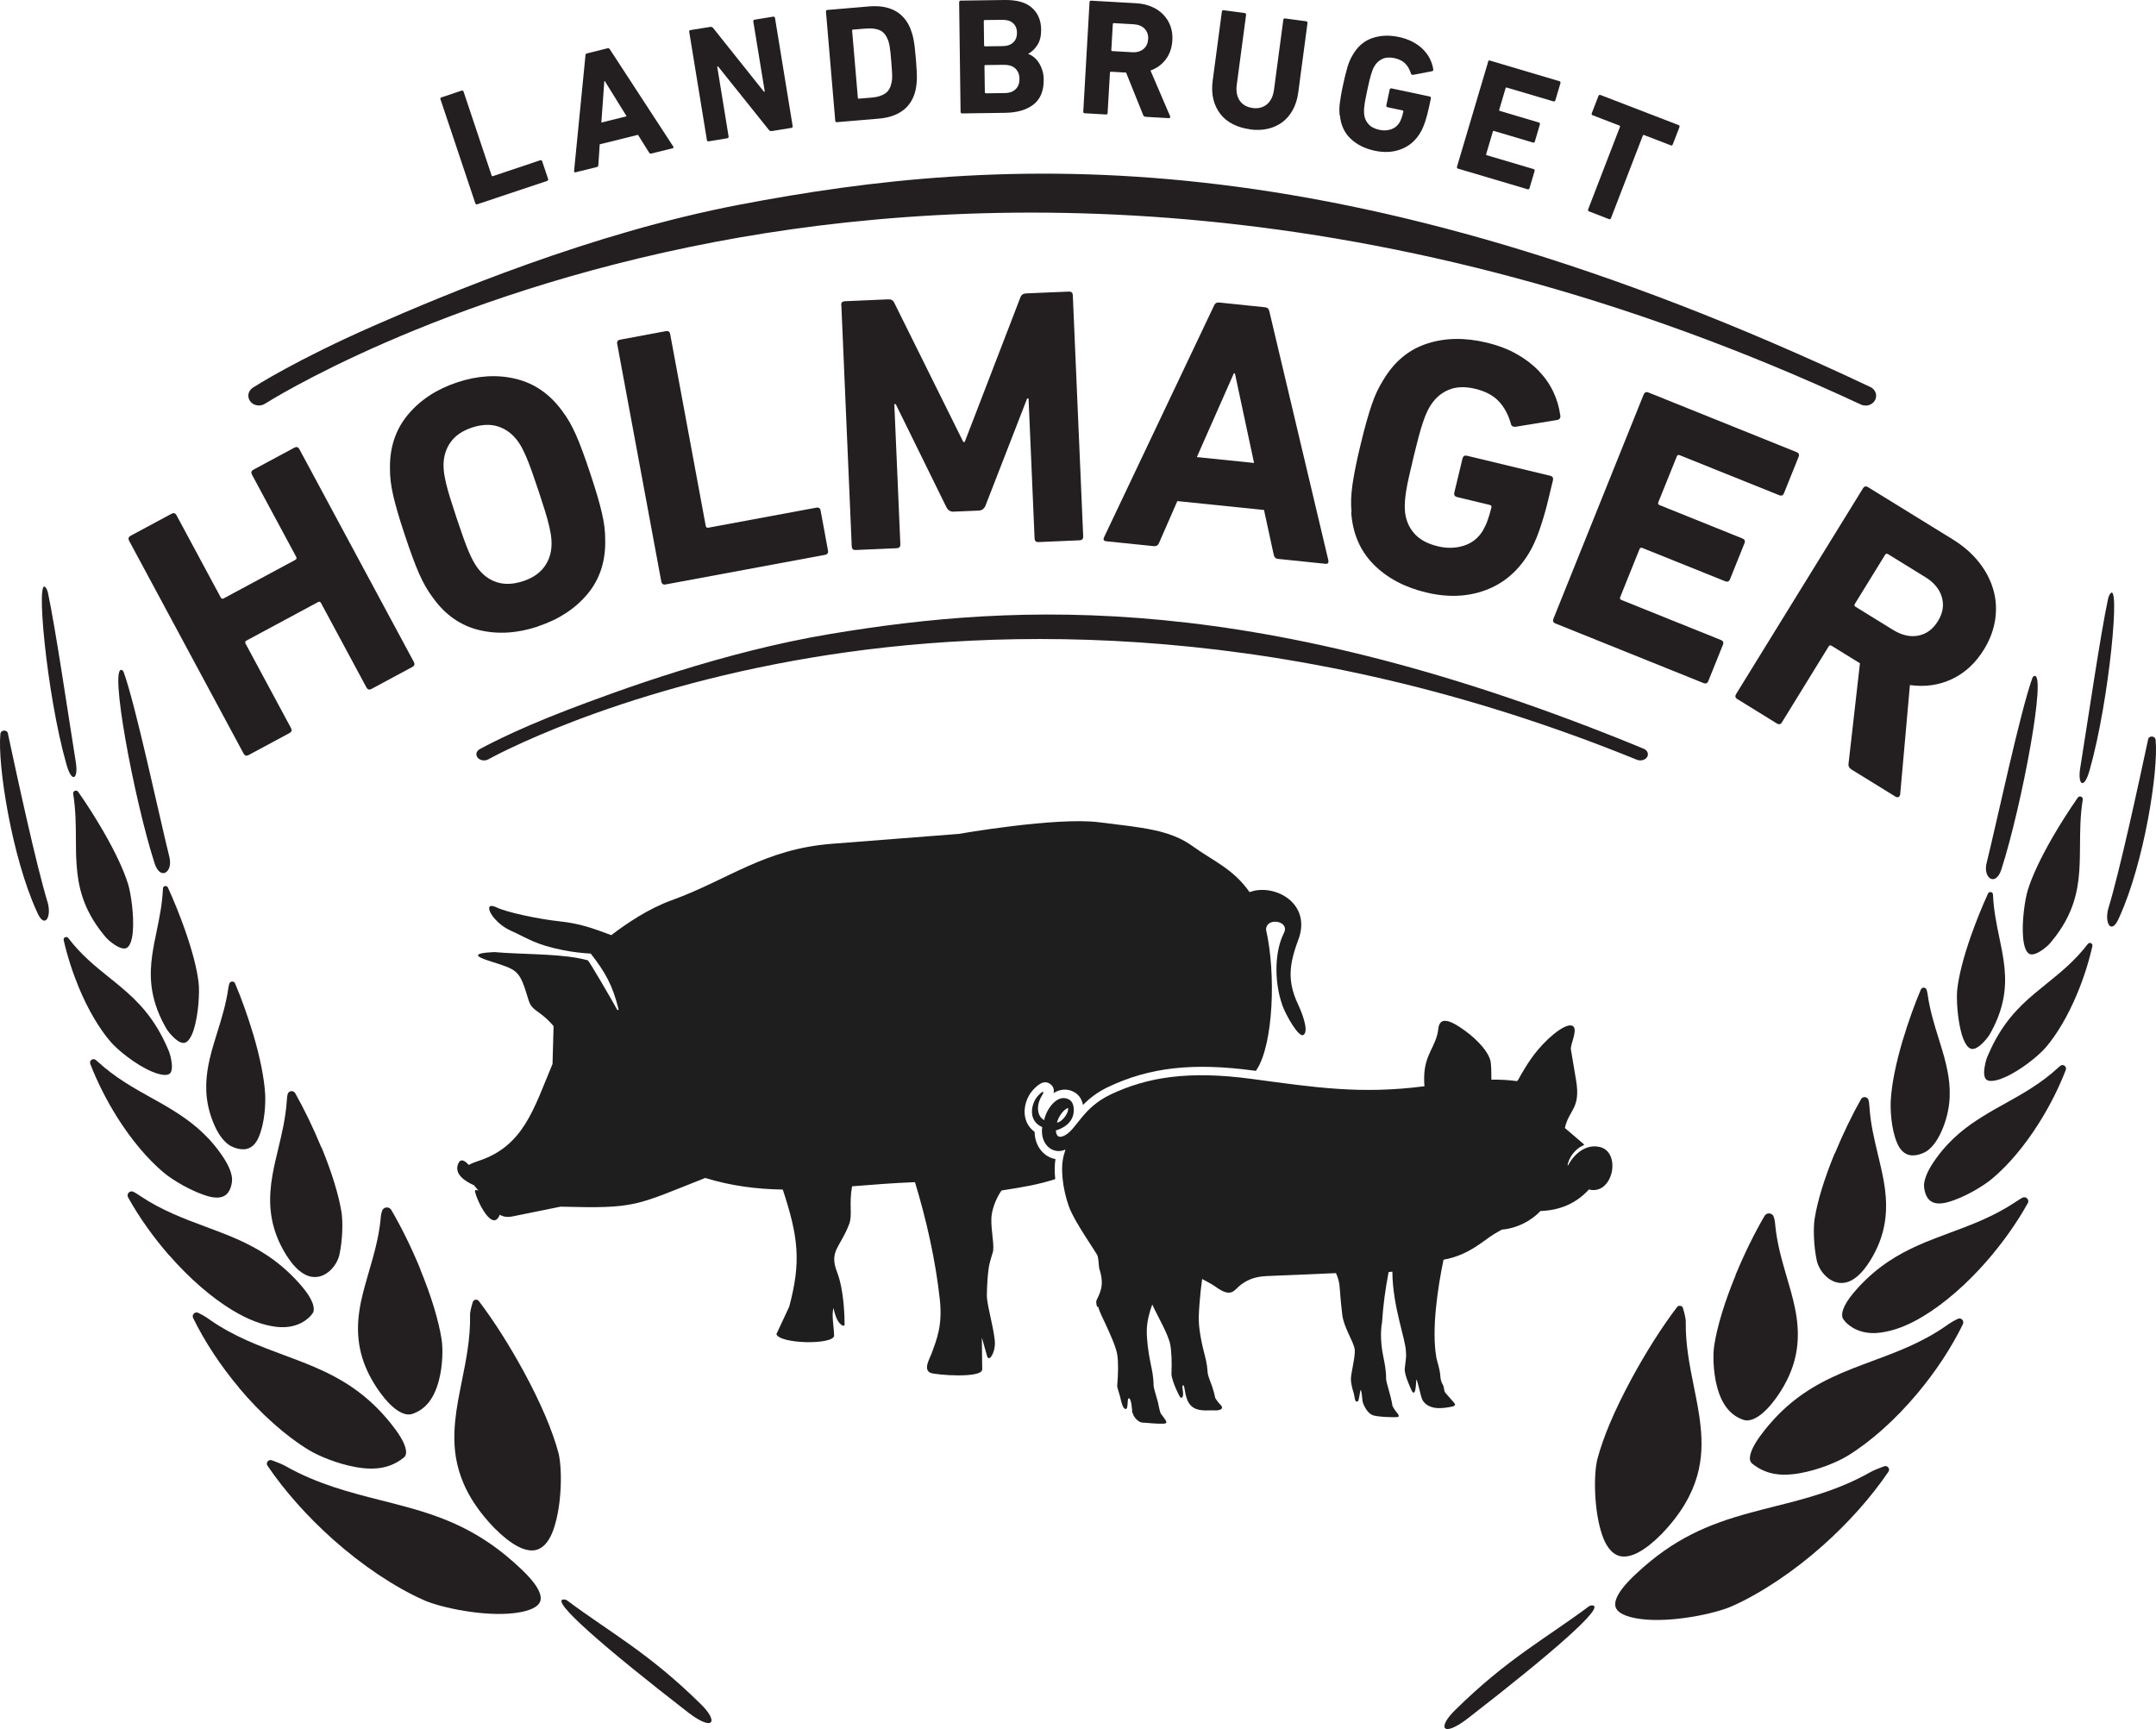 <?xml version="1.0" encoding="UTF-8"?>
<svg id="Layer_2" data-name="Layer 2" xmlns="http://www.w3.org/2000/svg" viewBox="0 0 286.06 229.43">
  <defs>
    <style>
      .cls-1 {
        fill: #231f20;
      }

      .cls-2, .cls-3 {
        fill: #1e1e1e;
      }

      .cls-3 {
        fill-rule: evenodd;
      }
    </style>
  </defs>
  <g id="Layer_1-2" data-name="Layer 1">
    <g>
      <path class="cls-1" d="M58.44,13.2c-.05-.14,0-.23.14-.28l2.65-.89c.14-.05.23,0,.28.14l3.72,11.12c.03.08.08.11.17.08l6.26-2.1c.14-.05.23,0,.28.14l.78,2.32c.05.14,0,.23-.14.28l-9.24,3.09c-.14.05-.23,0-.28-.14l-4.61-13.77Z"/>
      <path class="cls-1" d="M77.67,7.36c0-.15.08-.25.23-.28l2.69-.67c.14-.04.25.01.33.14l8.4,12.88c.08.13.05.22-.1.25l-2.78.69c-.14.04-.25-.01-.33-.14l-1.46-2.34-5.08,1.26-.18,2.74c0,.15-.08.25-.22.28l-2.8.69c-.14.04-.21-.02-.2-.18l1.51-15.33ZM83.14,15.43l-2.9-4.68-.06.02-.39,5.49,3.35-.83Z"/>
      <path class="cls-1" d="M91.44,4.24c-.02-.14.04-.23.18-.25l2.61-.42c.16-.03.29.03.4.16l6.73,8.44.11-.02-1.52-9.29c-.02-.14.04-.23.18-.25l2.45-.4c.14-.02.23.04.25.18l2.34,14.33c.02.15-.04.23-.18.25l-2.58.42c-.16.03-.29-.03-.4-.16l-6.74-8.42-.11.02,1.51,9.27c.02.14-.04.23-.18.25l-2.45.4c-.15.02-.23-.04-.25-.18l-2.34-14.33Z"/>
      <path class="cls-1" d="M109.59,1.56c-.01-.15.05-.23.2-.24l5.55-.47c1.31-.11,2.43.07,3.36.55.92.48,1.62,1.27,2.08,2.36.08.2.15.41.22.63.07.22.14.48.2.79.06.3.12.67.17,1.09.05.42.1.94.15,1.55.05.61.09,1.13.11,1.56.02.43.03.79.02,1.1s-.03.58-.06.81c-.03.23-.07.45-.11.66-.27,1.16-.82,2.05-1.65,2.68-.83.63-1.9,1-3.22,1.11l-5.55.47c-.15.01-.23-.05-.24-.2l-1.23-14.47ZM113.95,13.09l1.69-.14c.75-.06,1.33-.24,1.77-.52.43-.28.72-.73.85-1.36.04-.11.06-.23.08-.37.02-.14.03-.32.03-.54,0-.22,0-.5-.03-.83-.02-.33-.05-.73-.09-1.22-.04-.48-.08-.88-.11-1.2-.04-.32-.07-.59-.11-.81s-.08-.39-.12-.53c-.04-.14-.09-.26-.14-.37-.24-.6-.6-1-1.07-1.2-.47-.2-1.08-.27-1.83-.21l-1.69.14c-.09,0-.13.06-.12.14l.76,8.9c0,.09.05.13.14.12Z"/>
      <path class="cls-1" d="M127.27.3c0-.15.07-.22.22-.22L133.32,0c1.63-.02,2.83.33,3.62,1.05.79.72,1.19,1.68,1.2,2.87.01.82-.15,1.49-.47,2.01-.32.52-.73.92-1.23,1.2v.04c.25.08.5.22.74.42.24.19.46.44.65.73.19.29.34.62.46,1,.12.37.19.78.19,1.22.02,1.48-.42,2.58-1.33,3.31-.91.72-2.17,1.1-3.8,1.12l-5.68.08c-.15,0-.22-.07-.22-.22l-.19-14.52ZM133,6.12c.62,0,1.09-.17,1.43-.48.34-.31.51-.75.5-1.3,0-.56-.19-.98-.53-1.28s-.83-.44-1.45-.43l-2.29.03c-.09,0-.13.05-.13.13l.04,3.23c0,.09.05.13.13.13l2.29-.03ZM130.8,12.38l2.46-.03c.66,0,1.16-.18,1.5-.52.34-.33.51-.8.5-1.38,0-.57-.19-1.02-.54-1.36-.35-.33-.85-.49-1.51-.49l-2.46.03c-.09,0-.13.05-.13.13l.05,3.48c0,.09.05.13.13.13Z"/>
      <path class="cls-1" d="M151.99,15.49c-.16,0-.27-.09-.32-.24l-2.26-5.62-2-.11c-.09,0-.13.04-.14.12l-.31,5.34c0,.15-.09.22-.23.21l-2.79-.16c-.15,0-.22-.09-.21-.23l.83-14.5c0-.15.09-.22.23-.21l5.95.34c.76.04,1.45.2,2.06.46.61.26,1.13.61,1.55,1.05s.74.95.95,1.53.29,1.21.25,1.89c-.06.97-.34,1.79-.85,2.49-.51.69-1.19,1.2-2.05,1.51l2.6,6.06c.03.08.02.14-.01.19s-.08.07-.16.07l-3.12-.18ZM151.71,6.51c.39-.32.59-.76.63-1.33.03-.56-.13-1.01-.47-1.37-.35-.36-.83-.55-1.44-.59l-2.64-.15c-.09,0-.13.04-.14.12l-.2,3.45c0,.09.04.13.12.14l2.64.15c.61.04,1.11-.1,1.5-.42Z"/>
      <path class="cls-1" d="M165.83,17.15c-.83-.11-1.58-.33-2.24-.67-.67-.34-1.22-.78-1.65-1.33s-.75-1.19-.94-1.94c-.19-.75-.22-1.58-.1-2.5l1.22-9.16c.02-.15.1-.21.25-.19l2.77.37c.14.02.21.1.19.25l-1.23,9.25c-.12.89.02,1.6.4,2.14s.96.86,1.71.96c.74.1,1.37-.06,1.88-.48s.83-1.07.95-1.96l1.23-9.25c.02-.15.1-.21.25-.19l2.77.37c.15.02.21.1.19.25l-1.22,9.16c-.12.92-.37,1.71-.75,2.39s-.85,1.22-1.42,1.63c-.57.41-1.21.7-1.93.85-.72.16-1.5.18-2.33.07Z"/>
      <path class="cls-1" d="M177.75,15.31c-.03-.28-.05-.54-.04-.8,0-.25.02-.54.06-.84.04-.31.09-.66.16-1.05.07-.39.16-.86.28-1.4.12-.55.22-1.01.32-1.39.1-.38.19-.72.28-1.02.09-.29.19-.56.29-.79.1-.23.22-.47.37-.71.63-1.11,1.48-1.86,2.56-2.24,1.08-.38,2.27-.44,3.58-.16.69.15,1.29.36,1.82.64.53.28.98.6,1.36.98s.68.78.91,1.23.38.91.46,1.39c.04.16-.01.26-.16.3l-2.51.48c-.17,0-.26-.05-.28-.17-.18-.56-.44-1.01-.78-1.35-.34-.33-.81-.57-1.42-.7-.63-.13-1.17-.1-1.62.12-.45.21-.81.55-1.07,1.02-.07.12-.14.26-.2.42-.06.16-.13.35-.2.59-.07.23-.15.52-.23.85-.08.34-.17.74-.27,1.21-.1.47-.18.88-.25,1.23s-.11.64-.14.88c-.03.24-.05.45-.05.62,0,.17,0,.33.01.46.05.54.24.99.58,1.36.33.37.82.63,1.47.76.54.12,1.06.09,1.55-.08s.86-.48,1.12-.93c.1-.17.18-.37.26-.6.08-.22.15-.49.22-.81.02-.09-.02-.14-.1-.16l-1.98-.42c-.14-.03-.2-.12-.17-.26l.44-2.07c.03-.14.12-.2.26-.17l5.04,1.07c.14.03.2.12.17.26l-.26,1.21c-.14.65-.3,1.25-.48,1.81-.18.56-.38,1.03-.59,1.4-.62,1.1-1.47,1.86-2.55,2.29-1.07.43-2.26.51-3.57.23-1.31-.28-2.37-.81-3.2-1.6-.83-.79-1.3-1.82-1.42-3.09Z"/>
      <path class="cls-1" d="M197.42,8.19c.04-.14.13-.19.27-.15l9.2,2.73c.14.04.19.13.15.27l-.67,2.26c-.04.14-.13.19-.27.15l-6.18-1.83c-.08-.02-.14,0-.16.09l-.84,2.85c-.02.08,0,.14.09.16l5.15,1.53c.14.04.19.13.15.27l-.66,2.24c-.04.14-.13.19-.27.15l-5.15-1.53c-.08-.03-.14,0-.16.09l-.88,2.97c-.03.08,0,.14.09.16l6.18,1.83c.14.04.19.13.15.27l-.67,2.26c-.04.14-.13.19-.27.15l-9.2-2.73c-.14-.04-.19-.13-.15-.27l4.13-13.92Z"/>
      <path class="cls-1" d="M210.85,28.05c-.14-.05-.18-.15-.13-.28l4.22-10.94c.03-.08,0-.14-.08-.17l-3.53-1.36c-.14-.05-.18-.15-.13-.28l.88-2.28c.05-.14.15-.18.29-.13l10.33,3.98c.14.05.18.15.13.28l-.88,2.28c-.05.14-.15.18-.28.13l-3.53-1.36c-.08-.03-.14,0-.17.08l-4.22,10.94c-.05.14-.15.18-.28.13l-2.61-1.01Z"/>
    </g>
    <g>
      <path class="cls-2" d="M140.04,153.8c-.46-.08-.9-.27-1.3-.56-.92-.68-1.45-1.79-1.47-3.06-.64-.46-1.07-1.11-1.24-1.89-.31-1.38.28-2.82.95-3.57.47-.52,1.45-1.61,2.41-.85.24.19.54.56.4,1.17.11-.07.22-.13.34-.19.8-.38,1.65-.36,2.41.07.37.21.96.68,1.15,1.69.81-.82,1.86-1.67,3.34-2.38,5.48-2.61,11.27-3.26,19.37-2.17l.24.03c.04-.07.08-.14.12-.2,2.19-3.39,2.55-12.73,1.22-18.53,0-.1.02-.2.04-.3.32-1.32,3.14-.82,2.33.75-1.16,2.23-1.39,6.23-.2,9.6.45,1.26,2.15,4.29,2.78,3.92.88-.52-.44-3.52-.67-3.99-1.65-3.46-1.08-5.76.15-9.07,1.4-4.73-3.62-7.06-6.61-5.89-2.21-3.14-4.89-4.16-7.5-6.06-3.1-2.26-6.79-2.5-12.51-3.22-5.72-.71-18.59,1.55-18.59,1.55l-16.81,1.31c-9.05.71-13.67,4.74-21.29,7.5-3.01,1.09-5.93,3.04-7.99,4.62-2.45-.9-4.06-1.53-6.95-1.84-2.72-.29-6.93-1.19-8.23-1.82-2.1-1.01-.73,1.89,1.78,3.04,2.52,1.15,3.36,1.89,7.03,2.62,1.3.26,2.56.39,3.64.45,1.92,2.46,2.9,4.19,3.69,7.38.03.11-.13.17-.18.07-1-1.81-3.69-6.41-3.9-6.56-.44-.12-.91-.22-1.4-.31-3.25-.57-7.43-.47-11.03-.78-3.15.15-2.29.63-.8,1.12,4,1.31,4.11,1.08,5.36,5.22.48,1.59,1.45,1.28,3.33,3.48l-.14,5.02c-2.51,6.01-3.85,10.91-9.82,12.87-.57.19-.99.36-1.29.54-.57-.64-1.12-.91-1.43-.11-.51,1.35.96,2.29,2.12,2.8l.6.72c-.1-.04-.2-.07-.27-.09-.11-.04-.22.06-.2.18.23,1.21,2.33,5.55,3.29,3.1.45.27.99.37,1.76.21l6.31-1.28c10.06.27,9.83-.11,19.19-3.81,3.52,1.08,6.86,1.48,10.21,1.54h.08c2.06,6.26,2.46,9.57.85,15.55l-1.7,3.64c.47,1.3,7.42,1.44,7.66.23-.03-1.24-.36-2.79-.08-3.71.22,1.11.61,2.1,1.25,2.35.11.04.22-.04.22-.15,0-.9-.06-4.56-1.01-6.99-1.08-2.79.46-3.25,1.62-6.35.46-1.22-.05-2.53.38-5,2.65-.21,5.41-.44,8.35-.55,1.53,5.04,2.73,10.38,3.29,15.52.39,3.52-.42,5.34-1.02,7.04-.31.87-1.23,2.29-.21,2.74.63.28,6.88.78,6.86-.47l-.05-4.22.73,2.58c.05.16.25.22.38.1.34-.33.73-1.26.6-2.37-.24-2.05-1.08-4.85-1.04-5.92,0,0,0-1.88.24-3.59.15-1.04.6-2.12.6-2.37.12-1.13-.41-3.31-.2-4.71.28-1.87,1.31-3.23,1.31-3.23,2.82-.43,4.83-.77,7.11-1.5,0-.02,0-.05,0-.07-.1-1.1-.07-1.9.04-2.59Z"/>
      <path class="cls-3" d="M140.24,148.95c.18-.73.82-1.7,1.46-1.94.17.65-.85,1.94-1.46,1.94h0ZM145.7,173.38c.19.71.65,1.58.93,2.19.68,1.49,1.46,3.16,1.62,4.25.14.94.12,2.53-.02,4.06-.02.23.31,1.11.39,1.47.16.71.37,1.63.75,1.61.39-.03.11-1.58.46-1.41.05.03.1.09.15.21.21.57.14.87.23,1.29h0s0,.01,0,.01h0s0,.02,0,.02h0s0,.02,0,.02h0s0,.01,0,.01h0s0,.02,0,.02h0s0,.01,0,.01h0s0,.02,0,.02h0s0,.01,0,.01v.02s0,0,0,0h0s0,.01,0,.01h0s0,.02,0,.02h0s0,.03,0,.03h0s0,.01,0,.01h0s0,.02,0,.02h0s0,.01,0,.01h0s0,.02,0,.02h0s0,.01,0,.01h0s0,.02,0,.02h0s0,.01,0,.01v.02s.01,0,.01,0c.02.03.03.07.05.11h0s0,.01,0,.01v.03s.01,0,.01,0c.01.02.02.05.04.07h0s0,.02,0,.02l.02.03h0s0,.02,0,.02l.02.03h0s0,.02,0,.02v.02s.02.01.02.01h0s0,.02,0,.02v.02s.01,0,.01,0h0s.02.04.02.04h0s0,0,0,0h0s.01.03.01.03v.02c.66,1.01,1.2.89,1.46.91.26.02,1.79.17,2.51.13.32-.02.48-.11.26-.46-.27-.45-.57-.75-.67-.95-.09-.18-.33-1.36-.34-1.43-.27-1.01-.58-1.9-.58-2.25-.02-1.23-.22-2.05-.43-3.08-.26-1.25-.51-3.07-.47-4.33.04-1.05.29-2.13.72-3.32.74,1.61,2.12,3.93,2.39,5.32.17.89.23,2.42.16,3.89-.02.38.35,1.44.61,2,.39.83.56,1.29.77,1.15.43-.29-.16-1.71.19-1.63.29.07.09,2.18,1.35,2.96.45.28,1,.36,1.55.37.45.01.94-.03,1.28,0,.34.02,1.38-.08.78-.72-.41-.43-.65-.8-.73-.96h0s0,0,0,0h0s0,0,0,0h0s0-.01,0-.01h0c-.11-.49-.22-.97-.38-1.43-.26-.74-.59-1.46-.62-1.94-.07-1.17-.3-1.95-.55-2.93-.2-.79-.41-1.82-.53-2.78-.16-1.23-.09-2.14,0-3.37.08-1.1.2-2.19.35-3.3.2.13,1.23.62,1.73.99,2.19,1.61,2.48.48,3.36-.19,1.07-.82,2.1-1.12,3.49-1.19l9.18-.39c.56,1.28.46,1.8.6,3.26-.02,0,.21,2.08.24,2.3.2,1.64,1.51,3.57,1.64,4.53.02.14.02.3.01.48-.05,1.03-.47,2.62-.51,3.42-.02.37.12,1.07.24,1.49.35.96.18,1.66.64,1.55.13-.03.17-.33.26-.8.11-.56.13-1.1.27-.36.17.92-.04,1.14.59,2.16.3.48.63.71.9.82.54.22,2.89.33,3.36.23.15-.03.07-.29-.04-.42-.4-.47-.63-.87-.7-1.04-.24-1.49-.85-3.11-.85-3.6,0-1.23-.2-2.05-.4-3.09-.28-1.41-.39-3-.14-4.41.16-2.39.43-4.31.87-6.66.16-.02.33-.04.5-.06.03,4.67,1.81,9.07,1.8,10.67.12.8-.22,2.04-.15,2.52.09.65.3,1.16.78,2.31.47,1.13.63.31.69-.34.04-.43.06-.86.06-.86.16.1.58,2.29.81,2.72.27.49.78.89,1.58,1.04.5.09,1.2.05,1.66-.03.44-.08,1.29-.12,1.04-.52-.13-.21-.98-1.11-1.23-1.42-.14-.18-.17-.39-.19-.58-.05-.48-.27-.6-.39-1.04-.05-.17-.06-.31-.11-.76-.09-.96-.39-1.68-.5-2.24-.68-3.73.16-9.3.94-13.05,3.38-.61,5.27-2.53,6.7-3.4.64-.39,1.07-.6,1.07-.6,1.84-.15,3.76-1.05,5.08-2.46,2.65-.1,4.76-1.03,6.44-2.86,3.2.82,4.36-4.95,1.44-5.64-1.84-.43-3.4.91-4.2,2.44h0s-.07.02-.07-.02c.07-.45.42-1.58,1.64-2.4.15-.09.32-.17.49-.25.06-.02.07-.1.02-.14l-2.51-2.15c.54-2.45,2.12-2.54,1.49-6.31l-.69-4.11c-.1-.59.84-2.39.37-3-.6-.78-2.95.9-4.78,3.09-1.17,1.4-2.1,3.05-2.6,3.96-.09.1-.14.15-.14.15-1.11-.15-2.25-.21-3.4-.19-.01-.87.01-2.04-.15-2.6-.44-1.49-2.27-3.22-4.03-4.37-1.46-.96-2.69-1.34-2.86.2-.26,2.41-1.84,3.31-1.88,6.46,0,.4-.01.76.04,1.18-8.5,1.1-14.49.16-22.91-.97-8.23-1.11-13.78-.29-18.74,2.07-3.72,1.78-4.45,4.53-6.03,5.4-.58.32-1.15.39-1.23-.63.69-.21,2.46-.9,2.38-2.84-.03-.66-.28-1.07-.63-1.27-1.54-.85-3.04,1.32-3.29,2.73-.85-.39-1.22-1.83-.25-3.34.25-.39.21-.76-.63.18-.84.94-1.36,3.24.61,4.09-.31,2.34,1.46,3.73,3.09,2.98-.33,1.02-.56,1.89-.39,3.77.12,1.28.41,2.54.81,3.69.41,1.18,1.45,2.88,2.37,4.31.58.91,1.22,1.87,1.41,2.2.2.33.22,1.61.27,1.75.61,1.93.31,2.73-.03,3.6-.3.75-.49.63-.25,1.55h0Z"/>
    </g>
    <g>
      <path class="cls-1" d="M75.32,212.41c-.16-.12-.36-.19-.56-.18-1.76.12,5.25,6.25,16.6,15.04,3.38,2.57,4.01,1.14,1.56-1.21-6.86-6.75-11.79-9.32-17.6-13.64Z"/>
      <path class="cls-1" d="M42.64,152.26c-1.08-2.61-2.27-5.07-3.47-7.2-.25-.44-.9-.34-1.01.15-.04.17-.06.32-.07.44l-.04.43c-.15,2.27-.66,4.36-1.14,6.38-.28,1.17-.55,2.28-.75,3.42-.14.77-.23,1.51-.28,2.23-.21,3.11.46,5.8,2.12,8.45,1.09,1.73,2.23,2.69,3.39,2.86,1.87.28,3.32-1.51,3.64-2.91.44-2.02.47-4.39.29-5.6-.37-2.34-1.29-5.33-2.65-8.65h0Z"/>
      <path class="cls-1" d="M55.77,168.4c-1.18-2.86-2.5-5.54-3.85-7.85-.3-.51-1.06-.42-1.23.14-.08.26-.14.5-.15.67l-.05.49c-.24,2.41-.89,4.65-1.52,6.81-.4,1.38-.78,2.69-1.07,4.04-.19.91-.3,1.73-.36,2.49-.25,3.44.66,6.46,2.85,9.53,1.58,2.2,3.19,3.28,4.32,2.89,1.76-.59,2.92-2.07,3.54-4.51.5-1.95.53-4.13.35-5.33-.39-2.53-1.37-5.77-2.85-9.37h0Z"/>
      <path class="cls-1" d="M62.37,174.55h0c.05,3.03-.52,5.86-1.07,8.6-.35,1.75-.72,3.55-.9,5.34-.39,4-.08,8.82,5.22,14.29,2.2,2.21,4.09,3.21,5.47,2.89,1.27-.29,1.98-1.66,2.36-2.76,1.14-3.3,1.15-8.12.65-10.11-.79-2.96-2.31-6.54-4.53-10.66-1.95-3.59-4.02-6.85-6.04-9.51-.22-.29-.69-.21-.8.14-.21.65-.38,1.42-.37,1.76Z"/>
      <path class="cls-1" d="M21.62,117.9h0c-.09,2.06-.47,3.9-.84,5.68-.23,1.09-.44,2.13-.59,3.2-.34,2.48-.41,5.53,1.66,9.31l.06.1c.2.37.35.65.89,1.22.68.72,1.26,1.06,1.7.96.46-.11.9-.75,1.23-1.82.61-2,.76-4.81.63-6.07-.2-1.85-.82-4.25-1.83-7.13-.67-1.9-1.45-3.83-2.25-5.58-.15-.33-.65-.24-.66.12,0,0,0,0,0,0Z"/>
      <path class="cls-1" d="M33.57,137.15c-.7-2.33-1.52-4.64-2.38-6.66-.15-.36-.67-.32-.77.05-.03.1-.05.2-.07.28-.03.12-.04.22-.06.32-.3,2.12-.9,4.03-1.47,5.87-.26.84-.52,1.67-.75,2.51-.19.7-.33,1.32-.44,1.91-.33,1.86-.57,4.37.6,7.35.59,1.51,1.29,2.53,2.14,3.13.23.17,1.39.8,2.43.52.65-.18,1.16-.69,1.52-1.53.82-1.88.93-4.5.86-5.75-.13-2.14-.67-4.84-1.61-8.02h0Z"/>
      <path class="cls-1" d="M9.71,105.32h0c.34,2.13.35,4.1.36,6.01,0,1.2.01,2.32.1,3.48.19,2.62.76,5.77,3.59,9.22l.08.1c.28.34.48.58,1.11,1.05.8.58,1.43.79,1.82.62.44-.2.74-.96.85-2.13.19-2.16-.24-5.08-.62-6.35-.58-1.86-1.68-4.22-3.27-6.98-1.07-1.85-2.23-3.67-3.36-5.28-.22-.31-.72-.12-.66.26,0,0,0,0,0,0Z"/>
      <path class="cls-1" d="M9.05,124.46c-.22-.29-.69-.06-.6.29.48,2.12,1.19,4.31,2.04,6.36,1.19,2.85,2.68,5.38,4.18,7.12.93,1.09,3.36,3.07,5.49,3.96,1.13.47,1.98.57,2.35.28.31-.25.38-.9.21-1.83-.15-.79-.27-1.06-.49-1.57-1.72-3.98-3.93-6.19-6.06-7.99-.54-.46-1.1-.91-1.66-1.36-1.85-1.49-3.77-3.03-5.45-5.25,0,0,0,0,0,0Z"/>
      <path class="cls-1" d="M15.54,148.24h0c1.87,2.98,4.07,5.59,6.19,7.36,1.13.95,3.74,2.55,6,3.16,1,.26,1.76.18,2.27-.24.74-.62.81-1.86.79-2.15-.09-.97-.61-2.08-1.64-3.49-1.93-2.67-4.14-4.25-6.04-5.45-.62-.39-1.24-.76-1.88-1.12-.4-.23-.81-.46-1.22-.68-2.33-1.3-4.74-2.65-7.01-4.73-.05-.05-.1-.09-.16-.14l-.13-.11s0,0,0,0c-.37-.31-.91.08-.73.53.92,2.37,2.15,4.82,3.57,7.07Z"/>
      <path class="cls-1" d="M22.46,166.57h0c2.64,3.03,5.61,5.61,8.36,7.27,2.04,1.24,3.93,1.97,5.77,2.21,3.36.43,4.88-1.65,4.99-1.97.24-.85-.39-2.14-1.9-3.82-2.79-3.13-5.72-4.7-7.96-5.72-.74-.34-1.54-.67-2.43-1.01-.66-.26-1.33-.5-1.99-.75-2.87-1.07-5.84-2.17-8.75-4.12l-.44-.29c-.11-.07-.24-.15-.38-.22-.48-.26-1,.26-.73.74,1.45,2.61,3.34,5.27,5.45,7.69Z"/>
      <path class="cls-1" d="M31.71,184.15h0c2.88,3.43,6.15,6.35,9.21,8.22,1.3.8,3.82,1.86,6.29,2.3,2.71.48,4.67.09,6.36-1.26.12-.1.5-.4.2-1.39-.25-.82-.88-1.86-1.88-3.1-2.44-3.05-5.18-5.2-8.88-6.95-.79-.38-1.67-.75-2.77-1.19-.86-.34-1.74-.66-2.61-.99-3.21-1.19-6.54-2.42-9.73-4.63-.16-.11-.33-.23-.5-.35-.25-.17-.66-.4-1.09-.61s-.9.24-.69.68c1.52,3.11,3.64,6.34,6.1,9.26Z"/>
      <path class="cls-1" d="M36.05,193.76c-.44-.15-.82.34-.56.72,2.26,3.34,5.3,6.76,8.69,9.78,3.83,3.42,8.2,6.35,12.01,8.04,2.31,1.05,8.2,2.25,12.14,1.73,1.95-.25,3.11-.8,3.36-1.59.21-.67-.09-1.99-2.74-4.43-4.92-4.63-9.57-6.57-15.04-8.06-1.09-.3-2.19-.58-3.3-.86-4.17-1.06-8.48-2.15-12.79-4.59-.36-.2-1.07-.5-1.78-.75Z"/>
      <path class="cls-1" d="M6.36,78.65c-.04-.21-.12-.41-.23-.59-1.48-2.37.05,14.08,2.66,23.27.72,2.67,1.61,2.09,1.28-.13-1.01-6.26-2.68-17.73-3.71-22.55Z"/>
      <path class="cls-1" d="M16.41,89.17c-.04-.11-.11-.2-.21-.25-1.8-.92,1.59,17.15,4.3,25.6.77,2.41,2.47,1.2,1.98-.78-1.38-5.57-4.45-20.06-6.07-24.56Z"/>
      <path class="cls-1" d="M1.06,97.34c-.12-.57-.95-.52-1.01.05-.4,4.08,1.53,16.35,4.84,23.57.99,2.38,1.96.81,1.46-1.12-1.57-5.13-4.05-16.68-5.3-22.5Z"/>
    </g>
    <g>
      <path class="cls-1" d="M210.73,213.2c.16-.12.36-.19.56-.18,1.76.12-5.25,6.25-16.6,15.04-3.38,2.57-4.01,1.14-1.56-1.21,6.86-6.75,11.79-9.32,17.6-13.64Z"/>
      <path class="cls-1" d="M243.42,153.05c-1.36,3.32-2.28,6.31-2.65,8.65-.19,1.21-.15,3.58.29,5.6.32,1.39,1.77,3.18,3.64,2.91,1.16-.17,2.3-1.13,3.39-2.86,1.66-2.65,2.33-5.33,2.12-8.45-.05-.73-.14-1.46-.28-2.23-.21-1.14-.47-2.25-.75-3.42-.49-2.02-.99-4.11-1.14-6.38l-.04-.43c0-.12-.04-.27-.07-.44-.11-.49-.76-.59-1.01-.15-1.2,2.13-2.39,4.59-3.47,7.2h0Z"/>
      <path class="cls-1" d="M230.29,169.19c-1.48,3.59-2.46,6.83-2.85,9.37-.18,1.2-.14,3.39.35,5.33.62,2.44,1.78,3.92,3.54,4.51,1.13.38,2.74-.7,4.32-2.89,2.19-3.06,3.1-6.09,2.85-9.53-.05-.77-.17-1.58-.36-2.49-.28-1.35-.66-2.66-1.07-4.04-.63-2.16-1.28-4.39-1.52-6.81l-.05-.49c-.01-.17-.07-.41-.15-.67-.17-.56-.94-.65-1.23-.14-1.35,2.32-2.67,5-3.85,7.85h0Z"/>
      <path class="cls-1" d="M223.31,173.58c-.11-.35-.58-.43-.8-.14-2.02,2.66-4.09,5.92-6.04,9.51-2.22,4.12-3.75,7.7-4.53,10.66-.5,1.99-.49,6.8.65,10.11.38,1.1,1.1,2.47,2.36,2.76,1.38.32,3.28-.68,5.47-2.89,5.3-5.47,5.62-10.3,5.22-14.29-.18-1.79-.55-3.6-.9-5.34-.55-2.74-1.12-5.57-1.07-8.59h0c.01-.35-.16-1.12-.37-1.77Z"/>
      <path class="cls-1" d="M264.43,118.69c-.01-.36-.51-.45-.66-.12-.8,1.75-1.58,3.68-2.25,5.58-1.01,2.88-1.62,5.28-1.83,7.13-.13,1.26.02,4.07.63,6.07.33,1.06.77,1.71,1.23,1.82.44.1,1.02-.23,1.7-.96.53-.57.68-.84.89-1.22l.06-.1c2.06-3.78,2-6.83,1.66-9.31-.15-1.07-.36-2.1-.59-3.2-.37-1.78-.75-3.62-.84-5.67h0s0-.01,0-.01Z"/>
      <path class="cls-1" d="M252.48,137.94c-.94,3.17-1.48,5.87-1.61,8.02-.07,1.25.04,3.87.86,5.75.36.84.88,1.35,1.52,1.53,1.03.28,2.19-.35,2.43-.52.84-.6,1.54-1.62,2.14-3.13,1.17-2.98.94-5.5.6-7.35-.11-.59-.25-1.21-.44-1.91-.23-.84-.49-1.67-.75-2.51-.58-1.85-1.17-3.76-1.47-5.87-.02-.1-.03-.21-.06-.32-.02-.09-.04-.18-.07-.28-.11-.37-.62-.41-.77-.05-.86,2.02-1.68,4.33-2.38,6.66h0Z"/>
      <path class="cls-1" d="M276.34,106.1c.06-.38-.44-.58-.66-.26-1.12,1.61-2.28,3.42-3.36,5.28-1.59,2.77-2.69,5.12-3.27,6.98-.38,1.27-.82,4.19-.62,6.35.11,1.17.41,1.93.85,2.13.39.18,1.02-.04,1.82-.62.63-.47.83-.71,1.11-1.05l.08-.1c2.83-3.45,3.4-6.6,3.59-9.22.08-1.16.09-2.28.1-3.48.01-1.91.02-3.88.36-6h0s0,0,0,0Z"/>
      <path class="cls-1" d="M277.01,125.26c-1.69,2.21-3.6,3.76-5.45,5.25-.56.45-1.11.9-1.66,1.36-2.13,1.8-4.34,4.01-6.06,7.99-.23.51-.35.79-.49,1.57-.18.93-.1,1.58.21,1.83.37.3,1.23.2,2.35-.28,2.13-.9,4.55-2.88,5.49-3.96,1.51-1.74,2.99-4.27,4.18-7.12.86-2.04,1.56-4.24,2.04-6.36.08-.36-.38-.58-.6-.29,0,0,0,0,0,0Z"/>
      <path class="cls-1" d="M274.09,141.96c.17-.45-.37-.83-.73-.53,0,0,0,0,0,0l-.13.11c-.06.05-.12.1-.16.14-2.26,2.08-4.68,3.43-7.01,4.73-.41.23-.81.45-1.22.68-.64.36-1.26.73-1.88,1.12-1.9,1.19-4.1,2.77-6.04,5.45-1.02,1.41-1.54,2.52-1.64,3.49-.02.29.05,1.53.79,2.15.51.42,1.27.5,2.27.24,2.27-.6,4.88-2.21,6-3.16,2.12-1.77,4.32-4.38,6.19-7.36h0c1.42-2.25,2.66-4.7,3.57-7.08Z"/>
      <path class="cls-1" d="M269.05,159.67c.26-.48-.25-1-.73-.74-.14.08-.27.15-.38.22l-.44.29c-2.91,1.95-5.88,3.06-8.75,4.12-.67.25-1.33.5-1.99.75-.89.34-1.68.67-2.43,1.01-2.24,1.02-5.17,2.59-7.96,5.72-1.51,1.68-2.15,2.97-1.9,3.82.11.32,1.63,2.4,4.99,1.97,1.85-.24,3.73-.96,5.77-2.21,2.75-1.66,5.72-4.24,8.36-7.27h0c2.11-2.42,4-5.08,5.45-7.69Z"/>
      <path class="cls-1" d="M260.44,175.68c.21-.44-.25-.9-.69-.68s-.83.43-1.09.61c-.17.12-.34.24-.5.35-3.19,2.21-6.52,3.44-9.73,4.63-.88.33-1.75.65-2.61.99-1.1.43-1.98.81-2.77,1.19-3.7,1.75-6.43,3.89-8.88,6.95-1,1.24-1.63,2.28-1.88,3.1-.3.99.08,1.29.2,1.39,1.69,1.36,3.65,1.75,6.36,1.26,2.47-.44,4.99-1.5,6.29-2.3,3.06-1.87,6.33-4.79,9.21-8.22h0c2.46-2.92,4.58-6.15,6.1-9.26Z"/>
      <path class="cls-1" d="M248.23,195.3c-4.3,2.45-8.61,3.54-12.79,4.59-1.11.28-2.21.56-3.3.86-5.47,1.49-10.12,3.43-15.04,8.06-2.65,2.44-2.95,3.76-2.74,4.43.25.79,1.41,1.34,3.36,1.59,3.94.52,9.82-.68,12.14-1.73,3.8-1.69,8.18-4.62,12.01-8.04,3.4-3.02,6.43-6.44,8.69-9.78.26-.38-.12-.87-.56-.72-.7.25-1.42.54-1.78.75Z"/>
      <path class="cls-1" d="M279.7,79.45c.04-.21.12-.41.23-.59,1.48-2.37-.05,14.08-2.66,23.27-.72,2.67-1.61,2.09-1.28-.13,1.01-6.26,2.68-17.73,3.71-22.55Z"/>
      <path class="cls-1" d="M269.65,89.97c.04-.11.11-.2.21-.25,1.8-.92-1.59,17.15-4.3,25.6-.77,2.41-2.47,1.2-1.98-.78,1.38-5.57,4.45-20.06,6.07-24.56Z"/>
      <path class="cls-1" d="M285,98.13c.12-.57.95-.52,1.01.05.4,4.08-1.53,16.35-4.84,23.57-.99,2.38-1.96.81-1.46-1.12,1.57-5.13,4.05-16.68,5.3-22.5Z"/>
    </g>
    <g>
      <path class="cls-1" d="M17.13,71.75c-.15-.28-.09-.5.2-.66l5.43-2.92c.28-.15.5-.09.66.2l5.87,10.91c.09.17.22.21.39.12l9.5-5.11c.17-.09.21-.22.12-.4l-5.87-10.91c-.15-.29-.09-.5.2-.66l5.43-2.92c.28-.15.5-.09.66.2l15.19,28.24c.15.29.09.5-.2.66l-5.43,2.92c-.29.15-.5.09-.66-.2l-6.03-11.21c-.09-.17-.22-.21-.39-.12l-9.5,5.11c-.17.09-.21.22-.12.4l6.03,11.21c.15.29.09.5-.2.66l-5.43,2.92c-.29.15-.5.09-.66-.2l-15.19-28.24Z"/>
      <path class="cls-1" d="M71.4,83.12c-2.74.91-5.33,1.08-7.8.49-2.46-.58-4.52-2.01-6.16-4.3-.37-.49-.69-.98-.97-1.47-.28-.49-.56-1.04-.84-1.67-.28-.63-.57-1.35-.87-2.17-.31-.82-.65-1.81-1.04-2.98s-.71-2.17-.95-3.01c-.25-.84-.44-1.59-.6-2.26-.15-.67-.26-1.28-.33-1.84-.07-.56-.1-1.14-.1-1.76-.04-2.79.75-5.16,2.37-7.11,1.62-1.95,3.8-3.39,6.53-4.3,2.73-.91,5.34-1.07,7.8-.47,2.47.6,4.52,2.02,6.16,4.27.37.49.69.98.97,1.47.28.49.56,1.04.84,1.67.28.63.57,1.35.87,2.17.31.82.65,1.81,1.04,2.98.39,1.17.7,2.17.95,3.01.25.84.44,1.59.6,2.26.15.67.26,1.28.33,1.84s.1,1.14.1,1.76c.05,2.82-.74,5.19-2.36,7.13-1.63,1.94-3.8,3.37-6.54,4.27ZM69.4,77.12c1.29-.43,2.25-1.09,2.87-1.98.63-.89.93-1.93.91-3.12,0-.31-.03-.65-.08-1.02-.06-.37-.15-.82-.27-1.34-.12-.52-.3-1.15-.53-1.9-.23-.74-.51-1.62-.85-2.64-.34-1.01-.64-1.89-.9-2.62-.26-.73-.5-1.34-.71-1.84-.22-.49-.41-.9-.59-1.24s-.36-.62-.54-.87c-.7-.96-1.56-1.61-2.59-1.95-1.03-.34-2.2-.29-3.49.13-1.29.43-2.25,1.09-2.87,1.98-.62.89-.93,1.93-.91,3.12,0,.31.03.65.08,1.02.06.37.15.82.27,1.34.12.52.3,1.15.53,1.9.23.74.51,1.62.85,2.64.34,1.01.64,1.89.9,2.62.26.73.5,1.35.71,1.84.21.49.41.91.59,1.24.18.33.36.62.54.87.7.96,1.56,1.62,2.59,1.95,1.03.34,2.2.29,3.49-.14Z"/>
      <path class="cls-1" d="M81.89,45.64c-.06-.32.07-.51.39-.57l6.07-1.13c.32-.06.51.07.57.39l4.72,25.46c.04.19.15.27.34.23l14.33-2.66c.32-.06.51.07.57.39l.98,5.3c.06.32-.07.51-.39.57l-21.16,3.93c-.32.06-.51-.07-.57-.39l-5.85-31.53Z"/>
      <path class="cls-1" d="M111.61,40.48c-.01-.32.14-.49.46-.51l5.78-.25c.39-.02.65.13.8.45l9.16,18.47h.19s7.39-19.19,7.39-19.19c.12-.33.37-.5.76-.52l5.68-.24c.32-.01.49.14.51.46l1.38,32.03c.01.32-.14.49-.46.51l-5.48.24c-.32.01-.49-.14-.51-.46l-.8-18.59h-.19s-5.52,14.2-5.52,14.2c-.18.43-.47.65-.89.67l-3.35.14c-.42.02-.74-.18-.95-.59l-6.72-13.67h-.19s.8,18.6.8,18.6c.01.32-.14.49-.46.51l-5.48.24c-.32.01-.49-.14-.51-.46l-1.38-32.03Z"/>
      <path class="cls-1" d="M161.07,40.56c.13-.31.36-.45.68-.42l6.09.63c.32.03.52.22.58.55l7.83,33.04c.06.33-.07.48-.39.45l-6.28-.65c-.32-.03-.51-.22-.58-.55l-1.29-5.94-11.5-1.18-2.43,5.56c-.13.31-.36.45-.68.42l-6.33-.65c-.32-.03-.42-.21-.29-.52l14.59-30.73ZM166.39,61.43l-2.54-11.88-.14-.02-4.91,11.12,7.59.78Z"/>
      <path class="cls-1" d="M179.32,67.97c-.05-.61-.07-1.2-.05-1.76.02-.56.08-1.18.17-1.86.1-.68.23-1.44.4-2.3.17-.86.4-1.88.69-3.08.29-1.2.55-2.22.79-3.06.24-.84.47-1.59.69-2.23.22-.65.45-1.22.69-1.73.24-.51.52-1.02.85-1.55,1.45-2.42,3.37-4.02,5.78-4.8,2.4-.79,5.04-.83,7.91-.14,1.51.36,2.84.87,3.98,1.51,1.14.64,2.12,1.39,2.93,2.23.81.84,1.46,1.77,1.93,2.76.48,1,.78,2.03.93,3.1.08.35-.04.57-.36.66l-5.57.91c-.37.01-.57-.12-.61-.4-.36-1.25-.91-2.26-1.65-3.02-.73-.76-1.76-1.3-3.08-1.62-1.39-.33-2.58-.28-3.59.16-1.01.44-1.82,1.17-2.43,2.19-.16.26-.32.57-.47.91-.15.35-.31.77-.48,1.28-.17.51-.36,1.13-.55,1.87-.19.74-.42,1.62-.67,2.66-.25,1.04-.46,1.94-.63,2.7-.17.76-.29,1.4-.37,1.94-.08.53-.13.98-.15,1.36-.02.38-.02.72,0,1.02.08,1.19.48,2.2,1.19,3.04.71.84,1.78,1.43,3.2,1.77,1.2.29,2.33.26,3.42-.08,1.08-.34,1.92-1,2.53-1.99.22-.38.43-.81.61-1.3.18-.49.36-1.08.53-1.77.05-.19-.03-.31-.22-.35l-4.34-1.05c-.31-.08-.43-.27-.36-.59l1.09-4.53c.08-.31.27-.43.59-.36l11.05,2.66c.31.08.43.27.36.59l-.64,2.65c-.34,1.42-.73,2.74-1.16,3.97-.43,1.23-.89,2.25-1.39,3.06-1.44,2.39-3.36,4.02-5.76,4.91-2.4.89-5.03.99-7.89.3-2.87-.69-5.19-1.93-6.97-3.73-1.78-1.8-2.77-4.1-2.96-6.91Z"/>
      <path class="cls-1" d="M218.09,52.35c.12-.3.33-.39.63-.27l19.65,7.91c.3.12.39.33.27.63l-1.94,4.82c-.12.3-.33.39-.63.27l-13.21-5.31c-.18-.07-.31-.02-.38.16l-2.45,6.08c-.07.18-.02.31.16.38l11,4.43c.3.12.39.33.27.63l-1.92,4.78c-.12.3-.33.39-.63.27l-11-4.42c-.18-.07-.31-.02-.38.16l-2.56,6.36c-.07.18-.02.31.16.38l13.2,5.31c.3.12.39.33.27.63l-1.94,4.82c-.12.3-.33.39-.63.27l-19.65-7.91c-.3-.12-.39-.33-.27-.63l11.97-29.75Z"/>
      <path class="cls-1" d="M245.64,102.09c-.3-.19-.43-.45-.37-.8l1.51-13.28-3.76-2.32c-.17-.1-.3-.07-.4.1l-6.19,10.05c-.17.28-.39.33-.67.16l-5.25-3.24c-.28-.17-.33-.39-.16-.67l16.83-27.29c.17-.28.39-.33.67-.16l11.21,6.91c1.43.88,2.6,1.9,3.51,3.05.91,1.15,1.54,2.37,1.91,3.66s.44,2.61.24,3.97c-.21,1.36-.7,2.67-1.48,3.94-1.12,1.82-2.54,3.13-4.26,3.94-1.72.81-3.57,1.07-5.57.79l-1.29,14.5c-.03.17-.1.29-.22.35-.12.06-.24.05-.38-.03l-5.87-3.62ZM254.52,84.34c1.08-.21,1.95-.85,2.61-1.93.65-1.05.82-2.1.52-3.16-.3-1.06-1.03-1.95-2.18-2.66l-4.96-3.06c-.17-.1-.3-.07-.4.1l-4,6.49c-.1.17-.07.3.1.4l4.96,3.06c1.16.71,2.28.97,3.36.76Z"/>
    </g>
    <path class="cls-1" d="M247.52,53.81c-.21,0-.43-.04-.63-.14-63.61-29.63-117.77-28.08-152.01-21.57-37.12,7.06-59.49,21.33-59.72,21.47-.64.41-1.52.27-1.96-.32s-.29-1.4.35-1.81c.23-.15,5.79-3.72,16.08-8.23,9.47-4.15,28.83-12.3,48.49-16.05,34.71-6.63,79.19-9.26,150.04,24.19.69.33.97,1.11.62,1.75-.25.45-.74.72-1.26.72Z"/>
    <path class="cls-1" d="M217.64,100.9c-.15,0-.31-.03-.46-.09-45.78-18.64-84.76-17.67-109.4-13.57-26.71,4.44-42.82,13.42-42.98,13.51-.46.26-1.09.17-1.41-.2s-.21-.88.25-1.14c.17-.09,4.17-2.34,11.57-5.18,6.81-2.61,20.75-7.74,34.9-10.1,24.98-4.17,56.99-5.82,107.98,15.22.5.21.7.7.45,1.1-.18.29-.54.45-.91.45Z"/>
  </g>
</svg>